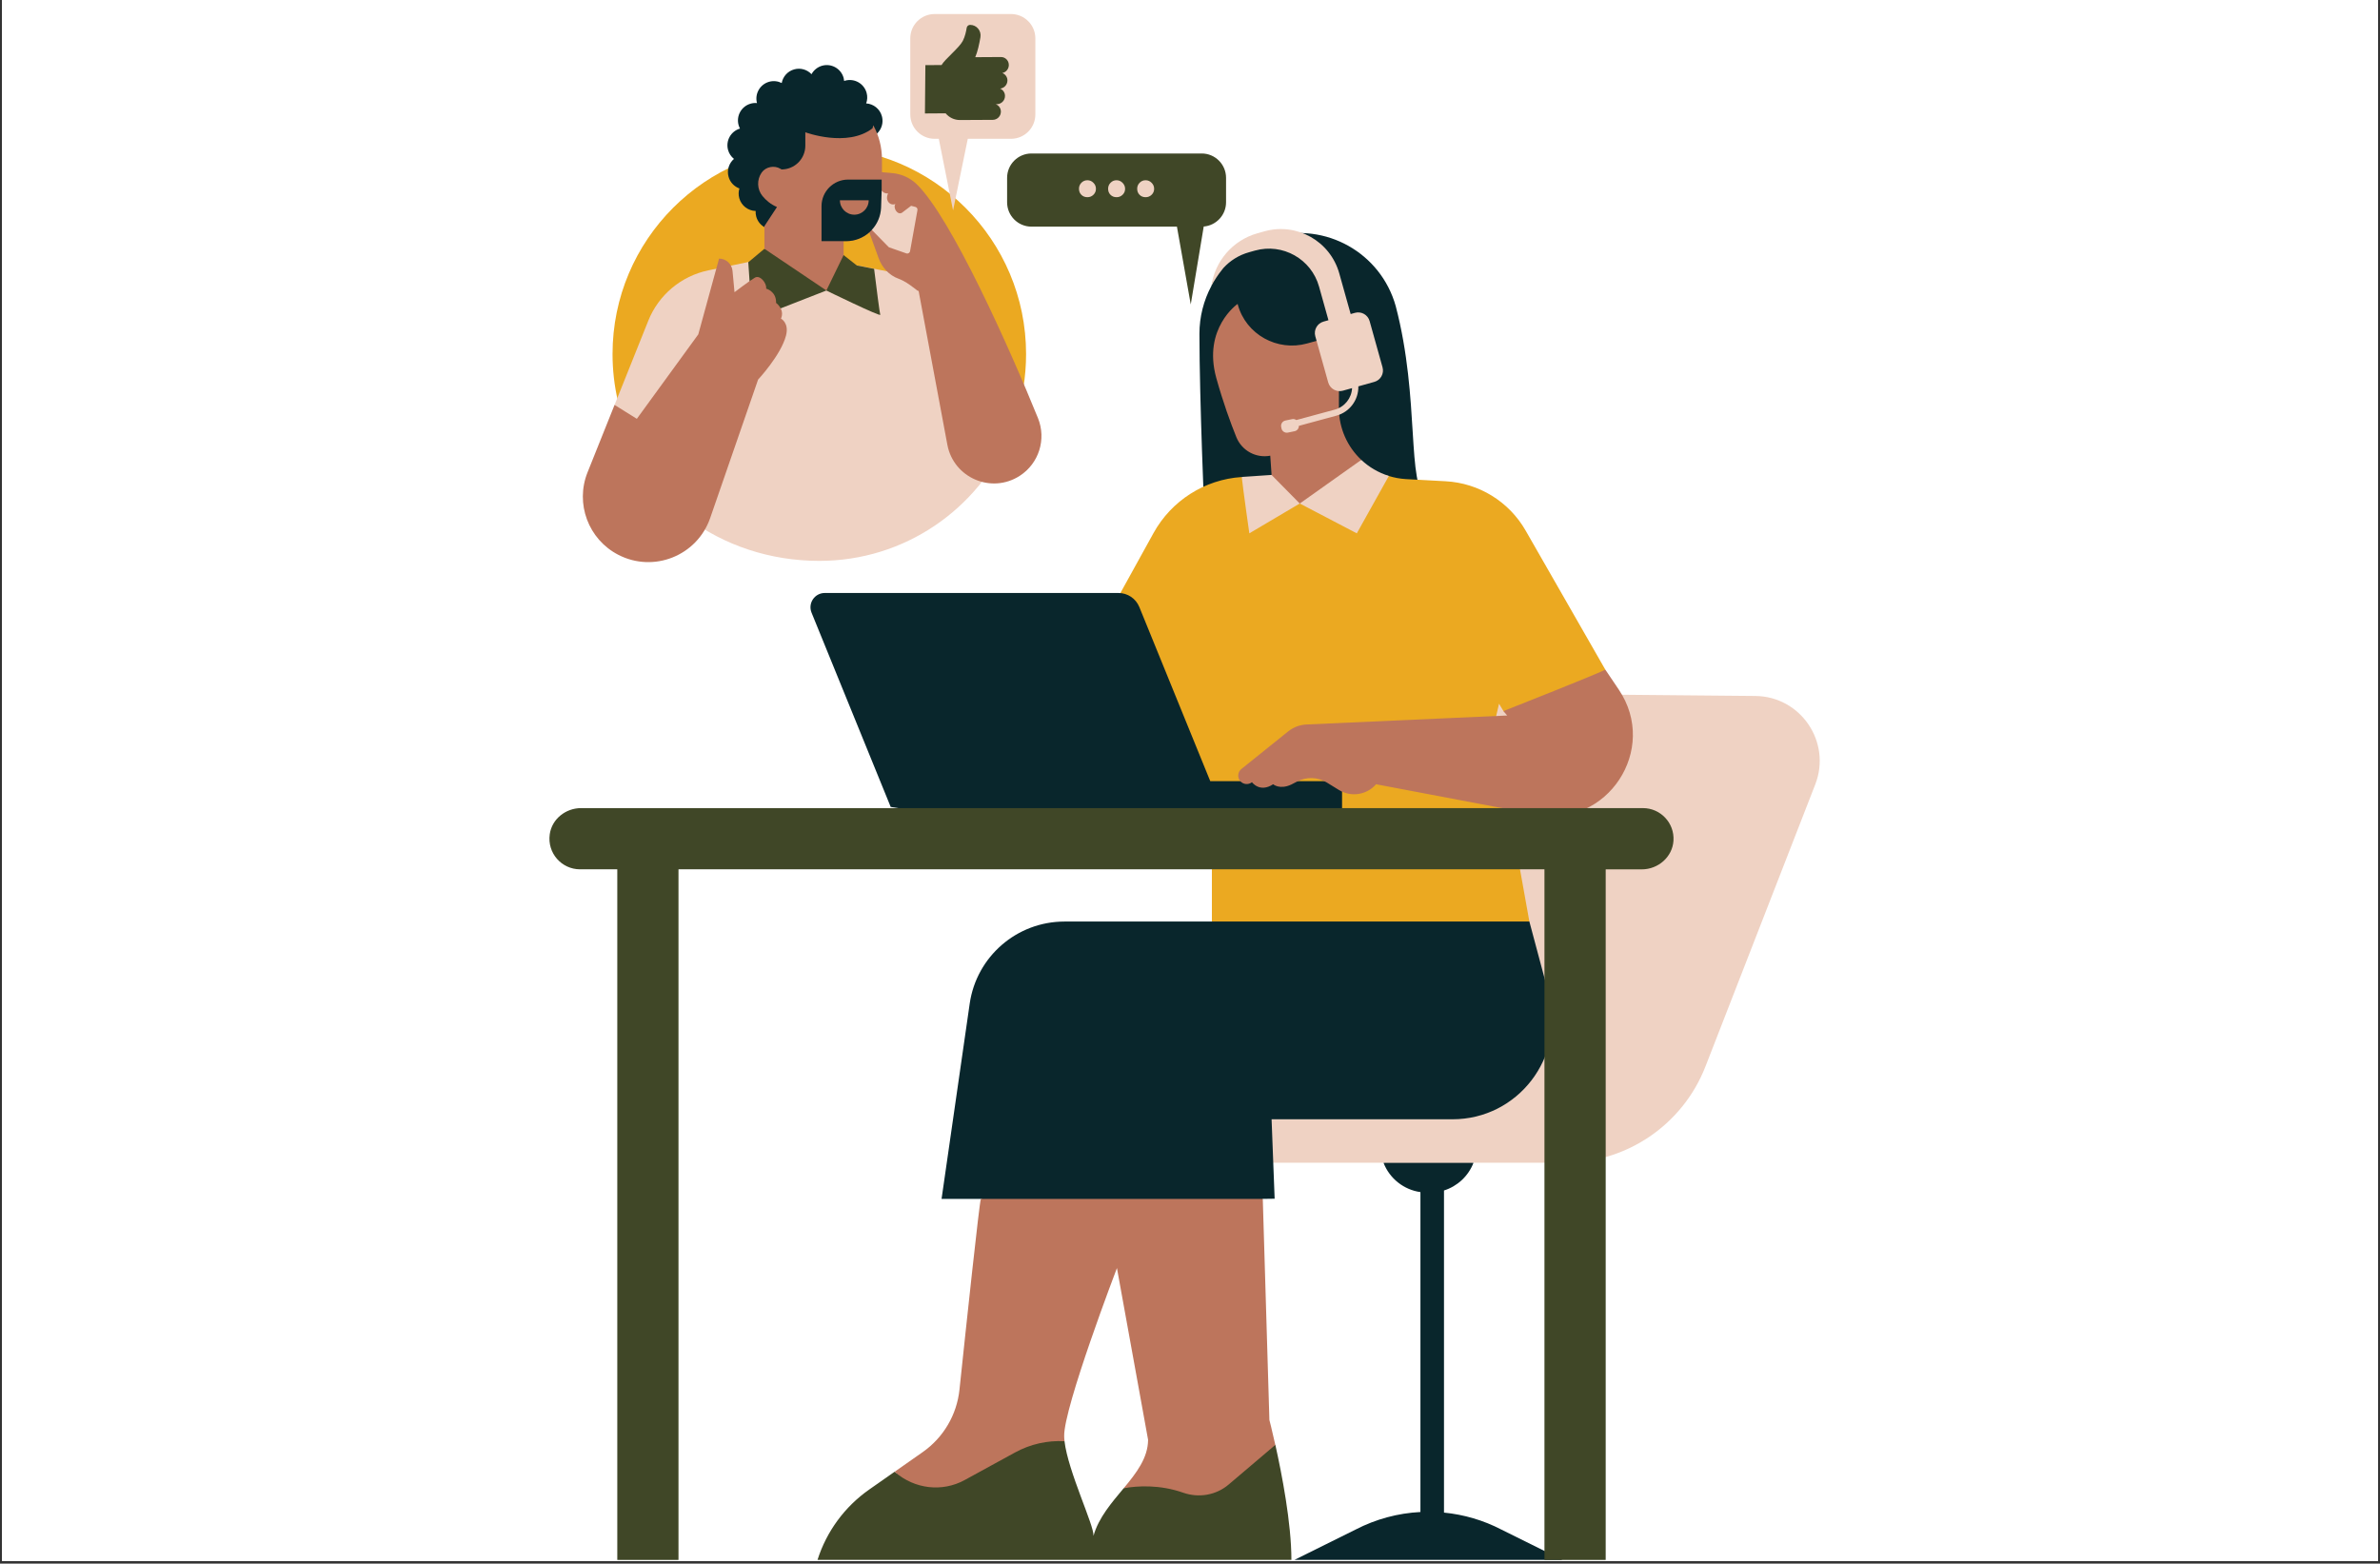 <svg xmlns="http://www.w3.org/2000/svg" xmlns:xlink="http://www.w3.org/1999/xlink" width="624" zoomAndPan="magnify" viewBox="0 0 468 307.5" height="410" preserveAspectRatio="xMidYMid meet" version="1.0"><rect x="0" y="0" width="468" height="307.5" fill="#333333" stroke="none"/><defs><clipPath id="7d389c0914"><path d="M 0.379 0 L 467.621 0 L 467.621 307 L 0.379 307 Z M 0.379 0 " clip-rule="nonzero"/></clipPath><clipPath id="4697f7eec4"><path d="M 120 2.758 L 274 2.758 L 274 111 L 120 111 Z M 120 2.758 " clip-rule="nonzero"/></clipPath><clipPath id="9e3902eab6"><path d="M 147 48 L 254 48 L 254 306.762 L 147 306.762 Z M 147 48 " clip-rule="nonzero"/></clipPath><clipPath id="bee9d4efc5"><path d="M 159 35 L 308 35 L 308 306.762 L 159 306.762 Z M 159 35 " clip-rule="nonzero"/></clipPath><clipPath id="0c5a61969f"><path d="M 108 4 L 330 4 L 330 306.762 L 108 306.762 Z M 108 4 " clip-rule="nonzero"/></clipPath></defs><g clip-path="url(#7d389c0914)"><path fill="#ffffff" d="M 0.379 0 L 467.621 0 L 467.621 307 L 0.379 307 Z M 0.379 0 " fill-opacity="1" fill-rule="nonzero"/><path fill="#ffffff" d="M 0.379 0 L 467.621 0 L 467.621 307 L 0.379 307 Z M 0.379 0 " fill-opacity="1" fill-rule="nonzero"/></g><path fill="#eba921" d="M 201.766 69.633 C 201.766 74.156 201.027 78.508 199.664 82.578 C 194.262 98.695 177.293 99.789 159.363 99.789 C 143.234 99.789 131.043 100.91 124.473 87.297 C 121.895 81.949 120.449 75.961 120.449 69.625 C 120.449 47.168 138.652 28.957 161.105 28.957 C 183.562 28.957 201.766 47.172 201.766 69.633 Z M 201.766 69.633 " fill-opacity="1" fill-rule="nonzero"/><path fill="#efd2c3" d="M 203.422 223.609 C 203.422 220.82 205.684 218.559 208.473 218.559 L 226.465 218.559 C 237.188 218.559 246.816 211.984 250.723 202.004 L 269.969 152.863 C 273.891 142.848 283.586 136.301 294.34 136.398 L 345.168 136.867 C 354.098 136.953 360.188 145.945 356.949 154.266 L 335.363 209.719 C 330.883 221.234 319.746 228.773 307.395 228.656 L 289.75 228.656 L 278.688 233.055 L 272.156 228.656 L 208.473 228.656 C 205.684 228.664 203.422 226.402 203.422 223.609 Z M 203.422 223.609 " fill-opacity="1" fill-rule="nonzero"/><path fill="#09262c" d="M 171.027 27.066 L 152.926 44.988 C 151.102 45.496 149.211 44.426 148.707 42.602 C 148.602 42.23 148.566 41.852 148.59 41.488 C 147.121 41.449 145.781 40.465 145.371 38.977 C 145.188 38.324 145.211 37.664 145.398 37.062 C 144.391 36.695 143.57 35.871 143.262 34.758 C 142.895 33.438 143.359 32.086 144.324 31.25 C 143.781 30.812 143.363 30.215 143.164 29.492 C 142.664 27.68 143.711 25.809 145.508 25.285 C 145.395 25.07 145.305 24.84 145.234 24.598 C 144.73 22.773 145.801 20.883 147.625 20.379 C 148.039 20.262 148.453 20.23 148.852 20.27 C 148.367 18.457 149.438 16.582 151.246 16.078 C 152.105 15.84 152.98 15.957 153.715 16.328 C 153.945 15.074 154.859 14.004 156.172 13.641 C 157.438 13.289 158.73 13.695 159.574 14.59 C 160.008 13.805 160.738 13.184 161.668 12.922 C 163.488 12.418 165.379 13.488 165.887 15.312 C 165.941 15.52 165.977 15.719 165.996 15.926 C 166.062 15.902 166.121 15.879 166.188 15.859 C 168.012 15.355 169.902 16.426 170.406 18.25 C 170.609 18.961 170.559 19.684 170.324 20.336 C 171.738 20.426 173.016 21.395 173.41 22.84 C 173.922 24.668 172.852 26.562 171.027 27.066 Z M 203.957 238.977 C 204.738 238.715 240.73 243.902 240.73 243.902 L 248.312 235.766 L 250.645 235.734 L 250.043 220.113 L 285.617 220.113 C 298.488 220.113 307.871 207.898 304.539 195.461 L 300.734 181.227 L 280.617 170.348 L 238.301 181.227 L 209.316 181.227 C 199.957 181.227 192.016 188.109 190.68 197.375 L 185.148 235.77 L 192.867 235.77 C 192.875 235.77 203.172 239.238 203.957 238.977 Z M 280.633 98.191 C 276.48 95.441 279.289 78.605 274.453 60.195 C 271.531 49.738 260.68 43.629 250.227 46.559 C 244.852 48.059 239.582 50.965 238.215 56.219 C 236.688 59.07 235.855 62.305 235.855 65.633 C 235.855 78.668 236.863 101.898 236.863 101.898 L 288.629 102.586 C 288.637 102.594 284.781 100.945 280.633 98.191 Z M 280.633 98.191 " fill-opacity="1" fill-rule="nonzero"/><path fill="#eba921" d="M 215.008 126.219 L 226.828 104.824 C 230.355 98.445 236.879 94.293 244.148 93.809 L 247.648 98.195 L 266.801 93.406 C 268.32 94.84 271.051 92.969 273.098 93.605 C 274.152 93.934 275.262 94.141 276.406 94.215 L 284.273 94.641 C 290.82 95 296.738 98.648 299.996 104.336 L 315.656 131.668 L 306.496 148.066 L 295.633 139.84 L 294.77 138.387 L 293.793 142.57 L 300.734 181.227 L 238.305 181.227 L 238.305 164.18 Z M 215.008 126.219 " fill-opacity="1" fill-rule="nonzero"/><g clip-path="url(#4697f7eec4)"><path fill="#efd2c3" d="M 182.625 54.949 L 198.496 85.641 C 192.285 100.141 177.883 110.301 161.113 110.301 C 141.633 110.301 124.824 97.93 120.848 79.633 L 127.48 63.066 C 129.512 58 133.938 54.285 139.277 53.168 L 147.23 51.508 L 153.211 54.941 L 165.672 53.008 L 168.5 52.195 Z M 198.801 2.758 L 183.785 2.758 C 181.141 2.758 178.996 4.902 178.996 7.547 L 178.996 22.504 C 178.996 25.148 181.141 27.297 183.785 27.297 L 184.605 27.297 L 187.41 41.379 L 190.305 27.297 L 198.801 27.297 C 201.445 27.297 203.59 25.148 203.59 22.504 L 203.59 7.547 C 203.59 4.902 201.445 2.758 198.801 2.758 Z M 267.684 90.434 L 250.043 93.398 L 244.172 93.793 C 244.547 97.043 245.668 104.883 245.668 104.883 L 255.586 99.016 L 266.801 104.883 L 273.105 93.594 C 271.059 92.957 269.203 91.867 267.684 90.434 Z M 267.684 90.434 " fill-opacity="1" fill-rule="nonzero"/></g><g clip-path="url(#9e3902eab6)"><path fill="#404727" d="M 147.137 51.531 L 147.219 51.512 L 150.305 48.93 L 165.887 50.164 L 168.488 52.207 L 171.883 52.871 C 172.363 56.754 172.98 61.594 173.094 61.891 C 173.281 62.402 162.492 57.133 162.492 57.133 L 147.906 62.828 Z M 237.125 286.199 C 230.957 282.199 224.477 292.055 220.969 292.656 C 218.594 295.52 216.027 298.445 215.023 302.031 C 215.184 300.055 210.004 289.336 209.324 283.426 L 204.148 279.25 L 184.844 288.09 C 184.844 288.09 178.68 291.789 175.922 289.422 L 170.93 292.918 C 166.109 296.293 162.535 301.156 160.754 306.758 L 253.941 306.758 C 253.941 299.547 252.062 289.891 250.785 284.145 Z M 237.125 286.199 " fill-opacity="1" fill-rule="nonzero"/></g><path fill="#bd755c" d="M 200.527 93.57 C 194.953 97.176 187.508 93.977 186.285 87.453 L 180.613 57.09 C 180.773 57.766 179.027 55.668 176.648 54.797 C 174.816 54.121 173.43 52.598 172.766 50.758 L 170.938 45.699 C 169.719 46.777 168.121 47.426 166.379 47.426 L 165.887 47.426 L 165.887 50.156 L 162.5 57.125 L 150.312 48.922 L 150.312 44.473 L 152.785 40.711 C 151.535 40.18 150.609 39.371 149.941 38.559 C 148.852 37.23 148.793 35.34 149.77 33.938 C 150.578 32.781 152.27 32.465 153.473 33.195 L 153.684 33.32 C 156.27 33.32 158.359 31.23 158.359 28.645 L 158.359 26.012 C 158.359 26.012 166.586 29.078 171.57 25.234 L 171.727 24.645 C 172.816 26.641 173.43 28.934 173.43 31.363 L 173.43 33.863 L 175.441 34.039 C 177.254 34.199 178.953 34.965 180.262 36.227 C 187.02 42.77 198.539 68.484 204.105 82.223 C 205.793 86.383 204.289 91.137 200.527 93.57 Z M 200.527 93.57 " fill-opacity="1" fill-rule="nonzero"/><g clip-path="url(#bee9d4efc5)"><path fill="#09262c" d="M 279.312 297.344 L 279.312 234.434 C 276.066 233.973 273.27 231.801 272.059 228.684 L 289.742 228.684 C 288.715 231.32 286.559 233.289 283.945 234.113 L 283.945 297.461 C 287.836 297.844 291.668 298.949 295.238 300.805 L 307.25 306.762 L 254.535 306.762 L 266.547 300.805 C 270.57 298.719 274.922 297.57 279.312 297.344 Z M 237.988 153.629 L 224.039 119.379 C 223.359 117.707 221.734 116.613 219.93 116.613 L 162.184 116.613 C 160.188 116.613 158.828 118.637 159.582 120.484 L 175.145 158.688 L 223.676 166.496 L 235.867 160.684 L 235.867 161.23 L 263.902 161.23 L 263.902 153.621 L 237.988 153.621 Z M 165.887 47.426 L 161.543 47.426 L 161.543 40.539 C 161.543 37.656 163.887 35.316 166.766 35.316 L 173.367 35.316 L 173.367 37.445 L 175.43 44.504 L 171.434 45.215 L 170.938 45.699 C 169.719 46.777 168.121 47.426 166.379 47.426 Z M 165.16 39.391 C 165.16 40.953 166.426 42.219 167.988 42.219 C 169.551 42.219 170.816 40.953 170.816 39.391 Z M 165.16 39.391 " fill-opacity="1" fill-rule="nonzero"/></g><path fill="#bd755c" d="M 302.133 160.203 L 270.59 154.227 C 268.758 156.34 265.664 156.816 263.281 155.352 L 260.895 153.879 C 259.094 152.773 256.852 152.723 254.996 153.73 C 254.652 153.922 254.285 154.109 253.898 154.293 C 251.625 155.352 250.348 154.227 250.348 154.227 C 247.715 155.965 246.184 153.828 246.184 153.828 C 245.484 154.383 244.469 154.285 243.887 153.609 C 243.273 152.898 243.367 151.816 244.105 151.227 L 253.289 143.848 C 254.328 143.012 255.598 142.531 256.93 142.473 L 296.367 140.707 L 295.633 139.84 C 295.633 139.84 315.789 131.887 315.656 131.668 C 315.625 131.617 316.664 133.164 318.324 135.625 C 326.234 147.379 316.047 162.84 302.133 160.203 Z M 248.312 235.77 L 192.875 235.77 C 192.594 236.359 190.016 260.5 188.668 273.293 C 188.145 278.242 185.508 282.715 181.434 285.566 L 175.922 289.43 C 175.953 289.453 175.977 289.477 176.008 289.5 C 179.816 292.816 185.258 293.488 189.688 291.062 L 199.613 285.629 C 202.582 284.004 205.949 283.238 209.328 283.426 C 209.285 283.082 209.262 282.738 209.258 282.43 C 209.133 276.824 219.633 249.371 219.633 249.371 L 225.758 283.148 C 225.734 286.723 223.461 289.66 220.969 292.664 C 223.633 292.199 228.004 291.914 232.645 293.543 C 235.715 294.621 239.125 294.051 241.605 291.938 L 250.777 284.152 C 250.117 281.176 249.613 279.25 249.613 279.25 Z M 153.574 62.664 C 154.371 60.82 152.609 59.57 152.609 59.57 C 152.672 57.258 150.652 56.762 150.652 56.762 C 150.82 55.738 149.48 54 148.445 54.598 C 147.41 55.191 144.434 57.461 144.434 57.461 L 144.043 53.277 C 143.918 51.91 142.77 50.855 141.395 50.855 L 137.309 65.758 L 125.227 82.363 L 120.844 79.629 L 115.535 92.883 C 113.066 99.043 115.695 106.07 121.59 109.109 C 128.555 112.699 137.078 109.285 139.645 101.883 L 149.07 74.648 C 149.07 74.648 153.57 69.832 154.559 65.992 C 155.211 63.484 153.574 62.664 153.574 62.664 Z M 243.113 85.969 C 244.191 88.621 246.973 90.148 249.781 89.617 L 250.043 93.406 L 255.586 99.023 L 267.684 90.438 C 264.965 87.879 263.277 84.242 263.281 80.234 C 263.281 77.617 263.293 75.621 263.324 75.531 L 261.062 66.422 L 257.023 67.547 C 251.16 69.172 245.027 65.789 243.406 59.93 C 243.383 59.844 243.367 59.789 243.367 59.766 C 243.367 59.766 236.457 64.535 239.168 74.324 C 240.512 79.152 241.977 83.156 243.113 85.969 Z M 243.113 85.969 " fill-opacity="1" fill-rule="nonzero"/><g clip-path="url(#0c5a61969f)"><path fill="#404727" d="M 329.07 165.32 C 328.871 168.531 326.055 170.965 322.84 170.965 L 315.766 170.965 C 315.754 170.965 315.742 170.977 315.742 170.988 L 315.742 306.75 C 315.742 306.762 315.73 306.773 315.715 306.773 L 303.723 306.773 C 303.711 306.773 303.699 306.762 303.699 306.75 L 303.699 170.98 C 303.699 170.969 303.688 170.957 303.676 170.957 L 133.445 170.957 C 133.43 170.957 133.418 170.969 133.418 170.98 L 133.418 306.746 C 133.418 306.758 133.406 306.77 133.395 306.77 L 121.406 306.77 C 121.395 306.77 121.383 306.758 121.383 306.746 L 121.383 170.98 C 121.383 170.969 121.371 170.957 121.359 170.957 L 114.059 170.957 C 110.449 170.957 107.578 167.777 108.102 164.062 C 108.52 161.066 111.238 158.918 114.266 158.918 L 323.059 158.918 C 326.512 158.918 329.285 161.82 329.07 165.32 Z M 236.301 30.184 L 202.824 30.184 C 200.18 30.184 198.035 32.332 198.035 34.977 L 198.035 39.777 C 198.035 42.422 200.18 44.57 202.824 44.57 L 231.43 44.57 C 232.289 49.512 234.148 59.875 234.148 59.875 L 236.699 44.547 C 239.156 44.344 241.09 42.289 241.09 39.777 L 241.09 34.977 C 241.09 32.324 238.945 30.184 236.301 30.184 Z M 196.656 17.422 C 197.227 17.652 197.629 18.219 197.621 18.887 C 197.617 19.762 196.902 20.48 196.039 20.488 L 195.785 20.488 C 196.387 20.707 196.82 21.281 196.812 21.969 C 196.809 22.848 196.094 23.562 195.234 23.57 L 188.777 23.605 C 187.641 23.613 186.625 23.102 185.949 22.285 L 181.879 22.312 L 181.965 12.809 L 185.152 12.789 C 185.727 11.715 188.645 9.371 189.324 8.047 C 189.77 7.184 189.988 6.113 190.09 5.469 C 190.145 5.141 190.426 4.898 190.754 4.891 C 192.043 4.887 193.008 6.047 192.789 7.336 C 192.562 8.648 192.23 10.207 191.77 11.246 L 196.82 11.215 C 197.688 11.207 198.383 11.914 198.375 12.797 C 198.367 13.566 197.816 14.219 197.086 14.359 C 197.684 14.578 198.109 15.156 198.102 15.836 C 198.09 16.668 197.457 17.348 196.656 17.422 Z M 196.656 17.422 " fill-opacity="1" fill-rule="nonzero"/></g><path fill="#efd2c3" d="M 220.738 35.949 C 221.066 36.281 221.238 36.68 221.238 37.133 C 221.238 37.598 221.074 37.984 220.746 38.301 C 220.418 38.625 220.02 38.781 219.559 38.781 C 219.078 38.781 218.68 38.625 218.367 38.312 C 218.059 38.004 217.898 37.602 217.898 37.121 C 217.898 36.652 218.062 36.258 218.387 35.93 C 218.707 35.602 219.102 35.445 219.559 35.445 C 220.008 35.445 220.402 35.613 220.738 35.949 Z M 213.828 35.445 C 213.363 35.445 212.977 35.609 212.652 35.93 C 212.332 36.258 212.168 36.652 212.168 37.121 C 212.168 37.602 212.324 38.004 212.637 38.312 C 212.945 38.625 213.348 38.781 213.828 38.781 C 214.289 38.781 214.684 38.625 215.012 38.301 C 215.34 37.98 215.504 37.59 215.504 37.133 C 215.504 36.672 215.34 36.277 215.008 35.949 C 214.684 35.613 214.289 35.445 213.828 35.445 Z M 180 40.691 L 179.156 40.473 L 177.355 41.84 C 176.473 42.375 175.539 40.848 176.078 40.121 C 175.027 40.539 173.953 39.402 174.637 38.039 C 174.637 38.039 173.805 38.145 173.367 37.445 L 173.254 40.848 C 173.18 42.531 172.5 44.055 171.434 45.207 L 174.785 48.625 L 178.219 49.828 C 178.539 49.945 178.895 49.738 178.953 49.398 L 180.406 41.328 C 180.461 41.043 180.285 40.766 180 40.691 Z M 225.273 35.445 C 224.812 35.445 224.422 35.609 224.102 35.93 C 223.777 36.258 223.613 36.652 223.613 37.121 C 223.613 37.602 223.773 38.004 224.082 38.312 C 224.391 38.625 224.793 38.781 225.273 38.781 C 225.734 38.781 226.129 38.625 226.457 38.301 C 226.785 37.98 226.949 37.59 226.949 37.133 C 226.949 36.672 226.785 36.277 226.453 35.949 C 226.129 35.613 225.734 35.445 225.273 35.445 Z M 271.859 72.227 L 269.32 63.145 C 268.973 61.898 267.684 61.176 266.438 61.52 L 265.594 61.758 L 263.355 53.77 C 261.582 47.422 254.992 43.711 248.645 45.488 L 247.285 45.871 C 242.324 47.258 238.902 51.43 238.207 56.215 C 238.805 55.105 239.492 54.051 240.281 53.07 C 240.281 53.07 240.469 52.809 240.562 52.707 C 241.875 51.27 243.594 50.168 245.613 49.605 L 246.777 49.277 C 252.219 47.758 257.859 50.93 259.379 56.371 L 261.227 62.973 L 260.262 63.242 C 259.016 63.59 258.293 64.879 258.637 66.125 L 261.18 75.207 C 261.527 76.453 262.816 77.176 264.062 76.832 L 265.871 76.328 C 265.773 78.285 264.445 80.016 262.449 80.559 L 254.906 82.602 C 254.676 82.438 254.379 82.363 254.078 82.426 L 252.754 82.699 C 252.184 82.82 251.812 83.379 251.93 83.949 L 251.988 84.25 C 252.109 84.82 252.668 85.191 253.242 85.074 L 254.566 84.801 C 255.078 84.699 255.418 84.242 255.41 83.746 L 262.766 81.75 C 265.43 81.027 267.156 78.625 267.105 75.98 L 270.23 75.105 C 271.484 74.766 272.207 73.477 271.859 72.227 Z M 271.859 72.227 " fill-opacity="1" fill-rule="nonzero"/></svg>
